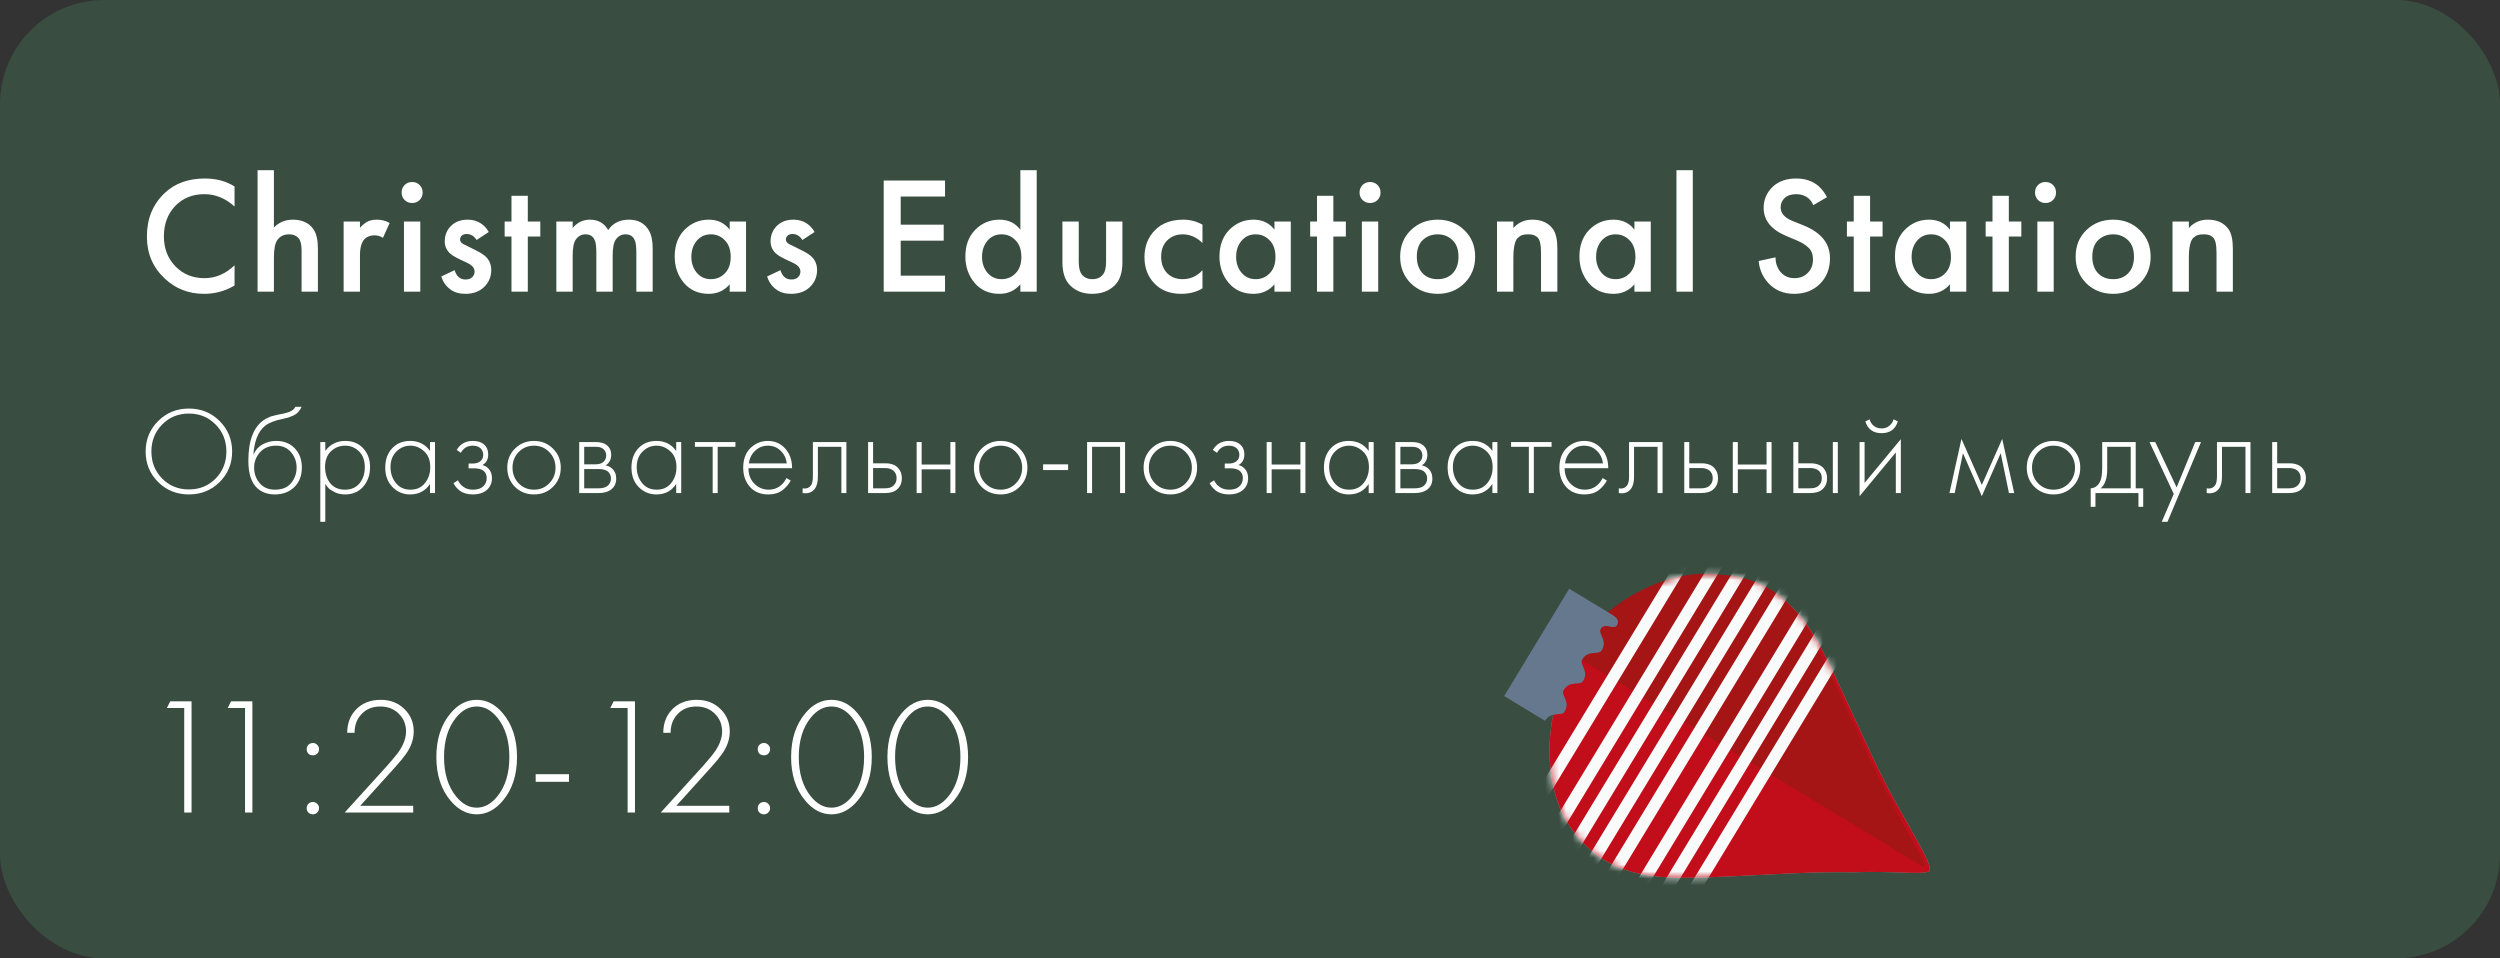 <?xml version="1.0" encoding="UTF-8"?> <svg xmlns="http://www.w3.org/2000/svg" width="360" height="138" viewBox="0 0 360 138" fill="none"><rect x="0" y="0" width="360" height="138" fill="#333333" stroke="none"/> <rect width="360" height="138" rx="15" fill="#394D41"></rect> <path d="M33.776 26.856V29.736C32.464 28.552 31.016 27.96 29.432 27.96C27.704 27.96 26.296 28.536 25.208 29.688C24.136 30.824 23.6 32.28 23.6 34.056C23.6 35.768 24.152 37.2 25.256 38.352C26.36 39.488 27.76 40.056 29.456 40.056C31.04 40.056 32.48 39.44 33.776 38.208V41.112C32.432 41.912 30.968 42.312 29.384 42.312C27.16 42.312 25.272 41.576 23.72 40.104C22.008 38.504 21.152 36.488 21.152 34.056C21.152 31.496 22.008 29.408 23.72 27.792C25.192 26.4 27.12 25.704 29.504 25.704C31.152 25.704 32.576 26.088 33.776 26.856ZM37.091 42V24.504H39.443V32.76C40.179 32.008 41.083 31.632 42.155 31.632C43.499 31.632 44.491 32.088 45.131 33C45.563 33.624 45.779 34.56 45.779 35.808V42H43.427V36.024C43.427 35.192 43.275 34.608 42.971 34.272C42.651 33.92 42.211 33.744 41.651 33.744C40.883 33.744 40.307 34.024 39.923 34.584C39.603 35.048 39.443 35.896 39.443 37.128V42H37.091ZM49.483 42V31.896H51.835V32.808C52.139 32.456 52.467 32.176 52.819 31.968C53.203 31.744 53.683 31.632 54.259 31.632C54.947 31.632 55.563 31.792 56.107 32.112L55.147 34.248C54.763 34.008 54.363 33.888 53.947 33.888C53.323 33.888 52.835 34.072 52.483 34.44C52.051 34.904 51.835 35.68 51.835 36.768V42H49.483ZM58.171 31.896H60.523V42H58.171V31.896ZM58.267 28.8C57.979 28.512 57.835 28.152 57.835 27.72C57.835 27.288 57.979 26.928 58.267 26.64C58.555 26.352 58.915 26.208 59.347 26.208C59.779 26.208 60.139 26.352 60.427 26.64C60.715 26.928 60.859 27.288 60.859 27.72C60.859 28.152 60.715 28.512 60.427 28.8C60.139 29.088 59.779 29.232 59.347 29.232C58.915 29.232 58.555 29.088 58.267 28.8ZM70.38 33.408L68.628 34.56C68.276 33.984 67.796 33.696 67.188 33.696C66.884 33.696 66.644 33.784 66.468 33.96C66.324 34.104 66.252 34.28 66.252 34.488C66.252 34.728 66.364 34.92 66.588 35.064C66.636 35.096 66.684 35.128 66.732 35.16C66.78 35.176 66.868 35.216 66.996 35.28C67.124 35.344 67.252 35.408 67.38 35.472L68.58 36.072C69.252 36.408 69.724 36.72 69.996 37.008C70.492 37.504 70.74 38.128 70.74 38.88C70.74 39.776 70.444 40.544 69.852 41.184C69.164 41.936 68.22 42.312 67.02 42.312C66.124 42.312 65.396 42.096 64.836 41.664C64.228 41.216 63.796 40.6 63.54 39.816L65.46 38.904C65.62 39.368 65.804 39.688 66.012 39.864C66.268 40.12 66.612 40.248 67.044 40.248C67.46 40.248 67.78 40.136 68.004 39.912C68.228 39.688 68.34 39.424 68.34 39.12C68.34 38.832 68.236 38.576 68.028 38.352C67.804 38.128 67.468 37.92 67.02 37.728L66.156 37.32C65.484 37 65.02 36.712 64.764 36.456C64.284 35.992 64.044 35.424 64.044 34.752C64.044 33.904 64.324 33.184 64.884 32.592C65.492 31.952 66.316 31.632 67.356 31.632C68.076 31.632 68.7 31.808 69.228 32.16C69.708 32.464 70.092 32.88 70.38 33.408ZM77.804 34.056H76.004V42H73.652V34.056H72.668V31.896H73.652V28.2H76.004V31.896H77.804V34.056ZM80.113 42V31.896H82.465V32.832C83.121 32.032 83.953 31.632 84.961 31.632C86.129 31.632 87.001 32.128 87.577 33.12C88.265 32.128 89.265 31.632 90.577 31.632C91.889 31.632 92.849 32.16 93.457 33.216C93.809 33.84 93.985 34.688 93.985 35.76V42H91.633V36.432C91.633 35.552 91.561 34.952 91.417 34.632C91.193 34.04 90.745 33.744 90.073 33.744C89.497 33.744 89.033 33.992 88.681 34.488C88.377 34.92 88.225 35.688 88.225 36.792V42H85.873V36.432C85.873 35.552 85.801 34.952 85.657 34.632C85.433 34.04 84.985 33.744 84.313 33.744C83.737 33.744 83.273 33.992 82.921 34.488C82.617 34.92 82.465 35.688 82.465 36.792V42H80.113ZM105.076 33.072V31.896H107.428V42H105.076V40.944C104.292 41.856 103.284 42.312 102.052 42.312C100.564 42.312 99.372 41.784 98.476 40.728C97.596 39.672 97.156 38.408 97.156 36.936C97.156 35.336 97.628 34.056 98.572 33.096C99.532 32.12 100.7 31.632 102.076 31.632C103.34 31.632 104.34 32.112 105.076 33.072ZM102.364 33.744C101.532 33.744 100.852 34.056 100.324 34.68C99.812 35.304 99.556 36.072 99.556 36.984C99.556 37.88 99.812 38.64 100.324 39.264C100.852 39.888 101.532 40.2 102.364 40.2C103.164 40.2 103.836 39.92 104.38 39.36C104.94 38.8 105.22 38.016 105.22 37.008C105.22 35.968 104.94 35.168 104.38 34.608C103.836 34.032 103.164 33.744 102.364 33.744ZM117.299 33.408L115.547 34.56C115.195 33.984 114.715 33.696 114.107 33.696C113.803 33.696 113.563 33.784 113.387 33.96C113.243 34.104 113.171 34.28 113.171 34.488C113.171 34.728 113.283 34.92 113.507 35.064C113.555 35.096 113.603 35.128 113.651 35.16C113.699 35.176 113.787 35.216 113.915 35.28C114.043 35.344 114.171 35.408 114.299 35.472L115.499 36.072C116.171 36.408 116.643 36.72 116.915 37.008C117.411 37.504 117.659 38.128 117.659 38.88C117.659 39.776 117.363 40.544 116.771 41.184C116.083 41.936 115.139 42.312 113.939 42.312C113.043 42.312 112.315 42.096 111.755 41.664C111.147 41.216 110.715 40.6 110.459 39.816L112.379 38.904C112.539 39.368 112.723 39.688 112.931 39.864C113.187 40.12 113.531 40.248 113.963 40.248C114.379 40.248 114.699 40.136 114.923 39.912C115.147 39.688 115.259 39.424 115.259 39.12C115.259 38.832 115.155 38.576 114.947 38.352C114.723 38.128 114.387 37.92 113.939 37.728L113.075 37.32C112.403 37 111.939 36.712 111.683 36.456C111.203 35.992 110.963 35.424 110.963 34.752C110.963 33.904 111.243 33.184 111.803 32.592C112.411 31.952 113.235 31.632 114.275 31.632C114.995 31.632 115.619 31.808 116.147 32.16C116.627 32.464 117.011 32.88 117.299 33.408ZM136.085 25.992V28.296H129.701V32.352H135.893V34.656H129.701V39.696H136.085V42H127.253V25.992H136.085ZM146.933 33.072V24.504H149.285V42H146.933V40.944C146.149 41.856 145.141 42.312 143.909 42.312C142.421 42.312 141.229 41.784 140.333 40.728C139.453 39.672 139.013 38.408 139.013 36.936C139.013 35.336 139.485 34.056 140.429 33.096C141.389 32.12 142.557 31.632 143.933 31.632C145.197 31.632 146.197 32.112 146.933 33.072ZM144.221 33.744C143.389 33.744 142.709 34.056 142.181 34.68C141.669 35.304 141.413 36.072 141.413 36.984C141.413 37.88 141.669 38.64 142.181 39.264C142.709 39.888 143.389 40.2 144.221 40.2C145.021 40.2 145.693 39.92 146.237 39.36C146.797 38.8 147.077 38.016 147.077 37.008C147.077 35.968 146.797 35.168 146.237 34.608C145.693 34.032 145.021 33.744 144.221 33.744ZM152.987 31.896H155.339V37.68C155.339 38.528 155.483 39.136 155.771 39.504C156.123 39.968 156.635 40.2 157.307 40.2C157.979 40.2 158.491 39.968 158.843 39.504C159.131 39.136 159.275 38.528 159.275 37.68V31.896H161.627V37.752C161.627 39.24 161.267 40.344 160.547 41.064C159.715 41.896 158.619 42.312 157.259 42.312C155.947 42.312 154.883 41.896 154.067 41.064C153.347 40.344 152.987 39.24 152.987 37.752V31.896ZM173.156 32.352V34.992C172.308 34.16 171.356 33.744 170.3 33.744C169.404 33.744 168.66 34.04 168.068 34.632C167.492 35.208 167.204 35.984 167.204 36.96C167.204 37.968 167.508 38.776 168.116 39.384C168.692 39.928 169.404 40.2 170.252 40.2C171.42 40.2 172.388 39.768 173.156 38.904V41.52C172.308 42.048 171.284 42.312 170.084 42.312C168.468 42.312 167.188 41.816 166.244 40.824C165.284 39.832 164.804 38.568 164.804 37.032C164.804 35.448 165.316 34.144 166.34 33.12C167.332 32.128 168.684 31.632 170.396 31.632C171.372 31.632 172.292 31.872 173.156 32.352ZM183.523 33.072V31.896H185.875V42H183.523V40.944C182.739 41.856 181.731 42.312 180.499 42.312C179.011 42.312 177.819 41.784 176.923 40.728C176.043 39.672 175.603 38.408 175.603 36.936C175.603 35.336 176.075 34.056 177.019 33.096C177.979 32.12 179.147 31.632 180.523 31.632C181.787 31.632 182.787 32.112 183.523 33.072ZM180.811 33.744C179.979 33.744 179.299 34.056 178.771 34.68C178.259 35.304 178.003 36.072 178.003 36.984C178.003 37.88 178.259 38.64 178.771 39.264C179.299 39.888 179.979 40.2 180.811 40.2C181.611 40.2 182.283 39.92 182.827 39.36C183.387 38.8 183.667 38.016 183.667 37.008C183.667 35.968 183.387 35.168 182.827 34.608C182.283 34.032 181.611 33.744 180.811 33.744ZM193.801 34.056H192.001V42H189.649V34.056H188.665V31.896H189.649V28.2H192.001V31.896H193.801V34.056ZM196.11 31.896H198.462V42H196.11V31.896ZM196.206 28.8C195.918 28.512 195.774 28.152 195.774 27.72C195.774 27.288 195.918 26.928 196.206 26.64C196.494 26.352 196.854 26.208 197.286 26.208C197.718 26.208 198.078 26.352 198.366 26.64C198.654 26.928 198.798 27.288 198.798 27.72C198.798 28.152 198.654 28.512 198.366 28.8C198.078 29.088 197.718 29.232 197.286 29.232C196.854 29.232 196.494 29.088 196.206 28.8ZM203.158 33.144C204.198 32.136 205.486 31.632 207.022 31.632C208.558 31.632 209.838 32.136 210.862 33.144C211.902 34.136 212.422 35.408 212.422 36.96C212.422 38.496 211.902 39.776 210.862 40.8C209.838 41.808 208.558 42.312 207.022 42.312C205.486 42.312 204.198 41.808 203.158 40.8C202.134 39.776 201.622 38.496 201.622 36.96C201.622 35.408 202.134 34.136 203.158 33.144ZM204.838 39.336C205.382 39.912 206.11 40.2 207.022 40.2C207.934 40.2 208.662 39.912 209.206 39.336C209.75 38.744 210.022 37.96 210.022 36.984C210.022 35.912 209.726 35.104 209.134 34.56C208.558 34.016 207.854 33.744 207.022 33.744C206.19 33.744 205.478 34.016 204.886 34.56C204.31 35.104 204.022 35.912 204.022 36.984C204.022 37.96 204.294 38.744 204.838 39.336ZM215.572 42V31.896H217.924V32.832C218.644 32.032 219.556 31.632 220.66 31.632C221.988 31.632 222.98 32.088 223.636 33C224.052 33.592 224.26 34.528 224.26 35.808V42H221.908V36.384C221.908 35.776 221.86 35.28 221.764 34.896C221.668 34.512 221.516 34.248 221.308 34.104C221.1 33.944 220.908 33.848 220.732 33.816C220.572 33.768 220.348 33.744 220.06 33.744C219.724 33.744 219.452 33.776 219.244 33.84C219.052 33.888 218.836 34.016 218.596 34.224C218.372 34.416 218.204 34.76 218.092 35.256C217.98 35.736 217.924 36.368 217.924 37.152V42H215.572ZM235.357 33.072V31.896H237.709V42H235.357V40.944C234.573 41.856 233.565 42.312 232.333 42.312C230.845 42.312 229.653 41.784 228.757 40.728C227.877 39.672 227.437 38.408 227.437 36.936C227.437 35.336 227.909 34.056 228.853 33.096C229.813 32.12 230.981 31.632 232.357 31.632C233.621 31.632 234.621 32.112 235.357 33.072ZM232.645 33.744C231.813 33.744 231.133 34.056 230.605 34.68C230.093 35.304 229.837 36.072 229.837 36.984C229.837 37.88 230.093 38.64 230.605 39.264C231.133 39.888 231.813 40.2 232.645 40.2C233.445 40.2 234.117 39.92 234.661 39.36C235.221 38.8 235.501 38.016 235.501 37.008C235.501 35.968 235.221 35.168 234.661 34.608C234.117 34.032 233.445 33.744 232.645 33.744ZM241.411 24.504H243.763V42H241.411V24.504ZM263.085 28.392L261.117 29.544C260.957 29.16 260.717 28.824 260.397 28.536C259.917 28.152 259.341 27.96 258.669 27.96C257.949 27.96 257.389 28.144 256.989 28.512C256.605 28.88 256.413 29.336 256.413 29.88C256.413 30.712 256.989 31.36 258.141 31.824L259.749 32.472C262.261 33.496 263.517 35.064 263.517 37.176C263.517 38.696 263.029 39.936 262.053 40.896C261.093 41.84 259.861 42.312 258.357 42.312C256.805 42.312 255.549 41.776 254.589 40.704C253.805 39.824 253.357 38.784 253.245 37.584L255.669 37.056C255.669 37.824 255.893 38.504 256.341 39.096C256.853 39.736 257.549 40.056 258.429 40.056C259.181 40.056 259.805 39.808 260.301 39.312C260.813 38.816 261.069 38.168 261.069 37.368C261.069 36.632 260.853 36.064 260.421 35.664C260.005 35.264 259.453 34.92 258.765 34.632L257.229 33.984C255.053 33.072 253.965 31.72 253.965 29.928C253.965 28.776 254.381 27.784 255.213 26.952C256.061 26.12 257.205 25.704 258.645 25.704C259.941 25.704 261.013 26.064 261.861 26.784C262.357 27.232 262.765 27.768 263.085 28.392ZM271.092 34.056H269.292V42H266.94V34.056H265.956V31.896H266.94V28.2H269.292V31.896H271.092V34.056ZM280.793 33.072V31.896H283.145V42H280.793V40.944C280.009 41.856 279.001 42.312 277.769 42.312C276.281 42.312 275.089 41.784 274.193 40.728C273.313 39.672 272.873 38.408 272.873 36.936C272.873 35.336 273.345 34.056 274.289 33.096C275.249 32.12 276.417 31.632 277.793 31.632C279.057 31.632 280.057 32.112 280.793 33.072ZM278.081 33.744C277.249 33.744 276.569 34.056 276.041 34.68C275.529 35.304 275.273 36.072 275.273 36.984C275.273 37.88 275.529 38.64 276.041 39.264C276.569 39.888 277.249 40.2 278.081 40.2C278.881 40.2 279.553 39.92 280.097 39.36C280.657 38.8 280.937 38.016 280.937 37.008C280.937 35.968 280.657 35.168 280.097 34.608C279.553 34.032 278.881 33.744 278.081 33.744ZM291.071 34.056H289.271V42H286.919V34.056H285.935V31.896H286.919V28.2H289.271V31.896H291.071V34.056ZM293.38 31.896H295.732V42H293.38V31.896ZM293.476 28.8C293.188 28.512 293.044 28.152 293.044 27.72C293.044 27.288 293.188 26.928 293.476 26.64C293.764 26.352 294.124 26.208 294.556 26.208C294.988 26.208 295.348 26.352 295.636 26.64C295.924 26.928 296.068 27.288 296.068 27.72C296.068 28.152 295.924 28.512 295.636 28.8C295.348 29.088 294.988 29.232 294.556 29.232C294.124 29.232 293.764 29.088 293.476 28.8ZM300.428 33.144C301.468 32.136 302.756 31.632 304.292 31.632C305.828 31.632 307.108 32.136 308.132 33.144C309.172 34.136 309.692 35.408 309.692 36.96C309.692 38.496 309.172 39.776 308.132 40.8C307.108 41.808 305.828 42.312 304.292 42.312C302.756 42.312 301.468 41.808 300.428 40.8C299.404 39.776 298.892 38.496 298.892 36.96C298.892 35.408 299.404 34.136 300.428 33.144ZM302.108 39.336C302.652 39.912 303.38 40.2 304.292 40.2C305.204 40.2 305.932 39.912 306.476 39.336C307.02 38.744 307.292 37.96 307.292 36.984C307.292 35.912 306.996 35.104 306.404 34.56C305.828 34.016 305.124 33.744 304.292 33.744C303.46 33.744 302.748 34.016 302.156 34.56C301.58 35.104 301.292 35.912 301.292 36.984C301.292 37.96 301.564 38.744 302.108 39.336ZM312.843 42V31.896H315.195V32.832C315.915 32.032 316.827 31.632 317.931 31.632C319.259 31.632 320.251 32.088 320.907 33C321.323 33.592 321.531 34.528 321.531 35.808V42H319.179V36.384C319.179 35.776 319.131 35.28 319.035 34.896C318.939 34.512 318.787 34.248 318.579 34.104C318.371 33.944 318.179 33.848 318.003 33.816C317.843 33.768 317.619 33.744 317.331 33.744C316.995 33.744 316.723 33.776 316.515 33.84C316.323 33.888 316.107 34.016 315.867 34.224C315.643 34.416 315.475 34.76 315.363 35.256C315.251 35.736 315.195 36.368 315.195 37.152V42H312.843Z" fill="white"></path> <path d="M26.528 117V101.952H24.032L24.512 100.992H27.584V117H26.528ZM35.287 117V101.952H32.791L33.271 100.992H36.343V117H35.287ZM44.404 108.528C44.243 108.352 44.163 108.136 44.163 107.88C44.163 107.624 44.243 107.416 44.404 107.256C44.58 107.08 44.795 106.992 45.051 106.992C45.307 106.992 45.516 107.08 45.675 107.256C45.852 107.416 45.94 107.624 45.94 107.88C45.94 108.136 45.852 108.352 45.675 108.528C45.516 108.688 45.307 108.768 45.051 108.768C44.795 108.768 44.58 108.688 44.404 108.528ZM44.404 117C44.243 116.84 44.163 116.632 44.163 116.376C44.163 116.12 44.243 115.912 44.404 115.752C44.58 115.576 44.795 115.488 45.051 115.488C45.307 115.488 45.516 115.576 45.675 115.752C45.852 115.912 45.94 116.12 45.94 116.376C45.94 116.632 45.852 116.84 45.675 117C45.516 117.176 45.307 117.264 45.051 117.264C44.795 117.264 44.58 117.176 44.404 117ZM59.503 117H49.639L55.783 110.232C56.631 109.272 57.215 108.552 57.535 108.072C58.159 107.112 58.471 106.2 58.471 105.336C58.471 104.312 58.119 103.456 57.415 102.768C56.727 102.08 55.839 101.736 54.751 101.736C53.599 101.736 52.679 102.128 51.991 102.912C51.367 103.6 51.055 104.472 51.055 105.528H49.999C49.999 104.168 50.423 103.048 51.271 102.168C52.167 101.24 53.351 100.776 54.823 100.776C56.199 100.776 57.335 101.216 58.231 102.096C59.127 102.96 59.575 104.04 59.575 105.336C59.575 106.472 59.191 107.568 58.423 108.624C58.055 109.136 57.583 109.712 57.007 110.352L51.871 116.04H59.503V117ZM64.876 102.72C65.948 101.424 67.204 100.776 68.644 100.776C70.084 100.776 71.34 101.424 72.412 102.72C73.772 104.336 74.451 106.432 74.451 109.008C74.451 111.584 73.772 113.68 72.412 115.296C71.308 116.608 70.052 117.264 68.644 117.264C67.236 117.264 65.98 116.608 64.876 115.296C63.516 113.68 62.836 111.584 62.836 109.008C62.836 106.432 63.516 104.336 64.876 102.72ZM65.668 114.672C66.547 115.76 67.54 116.304 68.644 116.304C69.748 116.304 70.74 115.76 71.62 114.672C72.772 113.248 73.347 111.36 73.347 109.008C73.347 106.656 72.772 104.768 71.62 103.344C70.755 102.272 69.763 101.736 68.644 101.736C67.523 101.736 66.531 102.272 65.668 103.344C64.516 104.768 63.94 106.656 63.94 109.008C63.94 111.36 64.516 113.248 65.668 114.672ZM77.136 112.584V111.48H81.936V112.584H77.136ZM90.379 117V101.952H87.883L88.363 100.992H91.435V117H90.379ZM105.016 117H95.152L101.296 110.232C102.144 109.272 102.728 108.552 103.048 108.072C103.672 107.112 103.984 106.2 103.984 105.336C103.984 104.312 103.632 103.456 102.928 102.768C102.24 102.08 101.352 101.736 100.264 101.736C99.112 101.736 98.192 102.128 97.504 102.912C96.88 103.6 96.568 104.472 96.568 105.528H95.512C95.512 104.168 95.936 103.048 96.784 102.168C97.68 101.24 98.864 100.776 100.336 100.776C101.712 100.776 102.848 101.216 103.744 102.096C104.64 102.96 105.088 104.04 105.088 105.336C105.088 106.472 104.704 107.568 103.936 108.624C103.568 109.136 103.096 109.712 102.52 110.352L97.384 116.04H105.016V117ZM109.356 108.528C109.196 108.352 109.116 108.136 109.116 107.88C109.116 107.624 109.196 107.416 109.356 107.256C109.532 107.08 109.748 106.992 110.004 106.992C110.26 106.992 110.468 107.08 110.628 107.256C110.804 107.416 110.892 107.624 110.892 107.88C110.892 108.136 110.804 108.352 110.628 108.528C110.468 108.688 110.26 108.768 110.004 108.768C109.748 108.768 109.532 108.688 109.356 108.528ZM109.356 117C109.196 116.84 109.116 116.632 109.116 116.376C109.116 116.12 109.196 115.912 109.356 115.752C109.532 115.576 109.748 115.488 110.004 115.488C110.26 115.488 110.468 115.576 110.628 115.752C110.804 115.912 110.892 116.12 110.892 116.376C110.892 116.632 110.804 116.84 110.628 117C110.468 117.176 110.26 117.264 110.004 117.264C109.748 117.264 109.532 117.176 109.356 117ZM115.96 102.72C117.032 101.424 118.288 100.776 119.728 100.776C121.168 100.776 122.424 101.424 123.496 102.72C124.856 104.336 125.536 106.432 125.536 109.008C125.536 111.584 124.856 113.68 123.496 115.296C122.392 116.608 121.136 117.264 119.728 117.264C118.32 117.264 117.064 116.608 115.96 115.296C114.6 113.68 113.92 111.584 113.92 109.008C113.92 106.432 114.6 104.336 115.96 102.72ZM116.752 114.672C117.632 115.76 118.624 116.304 119.728 116.304C120.832 116.304 121.824 115.76 122.704 114.672C123.856 113.248 124.432 111.36 124.432 109.008C124.432 106.656 123.856 104.768 122.704 103.344C121.84 102.272 120.848 101.736 119.728 101.736C118.608 101.736 117.616 102.272 116.752 103.344C115.6 104.768 115.024 106.656 115.024 109.008C115.024 111.36 115.6 113.248 116.752 114.672ZM129.828 102.72C130.9 101.424 132.156 100.776 133.596 100.776C135.036 100.776 136.292 101.424 137.364 102.72C138.724 104.336 139.404 106.432 139.404 109.008C139.404 111.584 138.724 113.68 137.364 115.296C136.26 116.608 135.004 117.264 133.596 117.264C132.188 117.264 130.932 116.608 129.828 115.296C128.468 113.68 127.788 111.584 127.788 109.008C127.788 106.432 128.468 104.336 129.828 102.72ZM130.62 114.672C131.5 115.76 132.492 116.304 133.596 116.304C134.7 116.304 135.692 115.76 136.572 114.672C137.724 113.248 138.3 111.36 138.3 109.008C138.3 106.656 137.724 104.768 136.572 103.344C135.708 102.272 134.716 101.736 133.596 101.736C132.476 101.736 131.484 102.272 130.62 103.344C129.468 104.768 128.892 106.656 128.892 109.008C128.892 111.36 129.468 113.248 130.62 114.672Z" fill="white"></path> <path d="M22.772 60.632C23.972 59.432 25.448 58.832 27.2 58.832C28.952 58.832 30.428 59.432 31.628 60.632C32.828 61.832 33.428 63.296 33.428 65.024C33.428 66.752 32.828 68.216 31.628 69.416C30.428 70.604 28.952 71.198 27.2 71.198C25.448 71.198 23.972 70.604 22.772 69.416C21.572 68.216 20.972 66.752 20.972 65.024C20.972 63.296 21.572 61.832 22.772 60.632ZM23.348 68.912C24.38 69.956 25.664 70.478 27.2 70.478C28.736 70.478 30.02 69.956 31.052 68.912C32.084 67.856 32.6 66.56 32.6 65.024C32.6 63.476 32.084 62.18 31.052 61.136C30.02 60.08 28.736 59.552 27.2 59.552C25.664 59.552 24.38 60.08 23.348 61.136C22.316 62.18 21.8 63.476 21.8 65.024C21.8 66.56 22.316 67.856 23.348 68.912ZM36.502 65.402H36.538C36.815 64.766 37.246 64.292 37.834 63.98C38.434 63.656 39.077 63.494 39.761 63.494C40.877 63.494 41.77 63.848 42.443 64.556C43.127 65.264 43.468 66.188 43.468 67.328C43.468 68.504 43.102 69.446 42.37 70.154C41.639 70.85 40.715 71.198 39.599 71.198C38.542 71.198 37.684 70.892 37.025 70.28C36.184 69.488 35.764 68.18 35.764 66.356C35.764 63.404 36.532 61.43 38.069 60.434C38.212 60.338 38.368 60.254 38.536 60.182C38.705 60.098 38.849 60.032 38.968 59.984C39.1 59.936 39.275 59.888 39.49 59.84C39.706 59.78 39.862 59.744 39.959 59.732C40.054 59.708 40.222 59.672 40.462 59.624C40.715 59.576 40.864 59.546 40.913 59.534C41.8 59.342 42.34 59.024 42.532 58.58H43.432C43.3 58.88 43.133 59.138 42.928 59.354C42.736 59.558 42.496 59.726 42.209 59.858C41.932 59.978 41.699 60.068 41.507 60.128C41.327 60.176 41.081 60.236 40.769 60.308C39.581 60.548 38.722 60.878 38.194 61.298C37.642 61.742 37.228 62.342 36.953 63.098C36.688 63.854 36.538 64.622 36.502 65.402ZM39.599 70.514C40.63 70.514 41.404 70.196 41.92 69.56C42.449 68.912 42.712 68.168 42.712 67.328C42.712 66.488 42.449 65.756 41.92 65.132C41.392 64.496 40.672 64.178 39.761 64.178C38.776 64.178 38.002 64.496 37.438 65.132C36.874 65.768 36.593 66.5 36.593 67.328C36.593 68.132 36.827 68.84 37.294 69.452C37.834 70.16 38.602 70.514 39.599 70.514ZM46.844 69.686V75.14H46.124V63.656H46.844V64.934C47.552 63.974 48.512 63.494 49.724 63.494C50.804 63.494 51.668 63.854 52.316 64.574C52.964 65.282 53.288 66.182 53.288 67.274C53.288 68.39 52.958 69.326 52.298 70.082C51.65 70.826 50.78 71.198 49.688 71.198C49.136 71.198 48.638 71.09 48.194 70.874C47.75 70.646 47.444 70.442 47.276 70.262C47.108 70.07 46.964 69.878 46.844 69.686ZM47.564 69.596C48.068 70.208 48.77 70.514 49.67 70.514C50.57 70.514 51.272 70.208 51.776 69.596C52.28 68.984 52.532 68.21 52.532 67.274C52.532 66.302 52.256 65.546 51.704 65.006C51.152 64.454 50.48 64.178 49.688 64.178C48.908 64.178 48.23 64.448 47.654 64.988C47.09 65.528 46.808 66.278 46.808 67.238C46.808 68.186 47.06 68.972 47.564 69.596ZM61.921 64.934V63.656H62.641V71H61.921V69.686C61.261 70.694 60.307 71.198 59.059 71.198C58.063 71.198 57.217 70.844 56.521 70.136C55.825 69.428 55.477 68.492 55.477 67.328C55.477 66.188 55.807 65.264 56.467 64.556C57.127 63.848 57.991 63.494 59.059 63.494C60.283 63.494 61.237 63.974 61.921 64.934ZM59.095 64.178C58.315 64.178 57.643 64.46 57.079 65.024C56.515 65.576 56.233 66.326 56.233 67.274C56.233 68.15 56.491 68.912 57.007 69.56C57.523 70.196 58.225 70.514 59.113 70.514C59.989 70.514 60.679 70.202 61.183 69.578C61.699 68.942 61.957 68.174 61.957 67.274C61.957 66.278 61.663 65.516 61.075 64.988C60.487 64.448 59.827 64.178 59.095 64.178ZM66.361 65.204L65.766 64.79C66.27 63.926 67.044 63.494 68.088 63.494C68.796 63.494 69.337 63.668 69.709 64.016C70.105 64.364 70.302 64.838 70.302 65.438C70.302 66.158 70.02 66.668 69.457 66.968C69.781 67.04 70.069 67.202 70.32 67.454C70.668 67.802 70.843 68.27 70.843 68.858C70.843 69.614 70.555 70.214 69.978 70.658C69.499 71.018 68.874 71.198 68.106 71.198C67.314 71.198 66.672 71.012 66.18 70.64C65.784 70.316 65.49 69.962 65.299 69.578L65.947 69.164C66.126 69.56 66.385 69.872 66.721 70.1C67.093 70.376 67.555 70.514 68.106 70.514C68.719 70.514 69.186 70.376 69.51 70.1C69.894 69.788 70.087 69.368 70.087 68.84C70.087 68.372 69.918 68.012 69.582 67.76C69.294 67.544 68.844 67.436 68.233 67.436H67.477V66.752H68.034C68.502 66.752 68.868 66.65 69.132 66.446C69.433 66.206 69.582 65.894 69.582 65.51C69.582 65.126 69.457 64.808 69.204 64.556C68.928 64.304 68.55 64.178 68.07 64.178C67.302 64.178 66.733 64.52 66.361 65.204ZM74.144 64.61C74.888 63.866 75.806 63.494 76.898 63.494C77.99 63.494 78.902 63.866 79.634 64.61C80.378 65.342 80.75 66.254 80.75 67.346C80.75 68.438 80.378 69.356 79.634 70.1C78.902 70.832 77.99 71.198 76.898 71.198C75.806 71.198 74.888 70.832 74.144 70.1C73.412 69.356 73.046 68.438 73.046 67.346C73.046 66.254 73.412 65.342 74.144 64.61ZM74.684 69.596C75.284 70.208 76.022 70.514 76.898 70.514C77.774 70.514 78.506 70.208 79.094 69.596C79.694 68.984 79.994 68.234 79.994 67.346C79.994 66.458 79.694 65.708 79.094 65.096C78.506 64.484 77.774 64.178 76.898 64.178C76.022 64.178 75.284 64.484 74.684 65.096C74.096 65.708 73.802 66.458 73.802 67.346C73.802 68.234 74.096 68.984 74.684 69.596ZM83.405 63.656H85.799C86.483 63.656 87.005 63.8 87.365 64.088C87.797 64.436 88.013 64.904 88.013 65.492C88.013 66.164 87.743 66.674 87.203 67.022C87.539 67.07 87.839 67.208 88.103 67.436C88.523 67.808 88.733 68.3 88.733 68.912C88.733 69.596 88.487 70.124 87.995 70.496C87.563 70.832 86.963 71 86.195 71H83.405V63.656ZM84.125 66.86H85.799C86.243 66.86 86.591 66.758 86.843 66.554C87.143 66.314 87.293 65.99 87.293 65.582C87.293 65.186 87.143 64.868 86.843 64.628C86.603 64.436 86.255 64.34 85.799 64.34H84.125V66.86ZM84.125 70.316H86.195C86.747 70.316 87.167 70.208 87.455 69.992C87.803 69.728 87.977 69.362 87.977 68.894C87.977 68.462 87.815 68.12 87.491 67.868C87.203 67.652 86.771 67.544 86.195 67.544H84.125V70.316ZM97.374 64.934V63.656H98.094V71H97.374V69.686C96.714 70.694 95.76 71.198 94.512 71.198C93.516 71.198 92.67 70.844 91.974 70.136C91.278 69.428 90.93 68.492 90.93 67.328C90.93 66.188 91.26 65.264 91.92 64.556C92.58 63.848 93.444 63.494 94.512 63.494C95.736 63.494 96.69 63.974 97.374 64.934ZM94.548 64.178C93.768 64.178 93.096 64.46 92.532 65.024C91.968 65.576 91.686 66.326 91.686 67.274C91.686 68.15 91.944 68.912 92.46 69.56C92.976 70.196 93.678 70.514 94.566 70.514C95.442 70.514 96.132 70.202 96.636 69.578C97.152 68.942 97.41 68.174 97.41 67.274C97.41 66.278 97.116 65.516 96.528 64.988C95.94 64.448 95.28 64.178 94.548 64.178ZM102.624 71V64.34H100.068V63.656H105.9V64.34H103.344V71H102.624ZM114.06 67.418H107.778C107.778 68.33 108.06 69.074 108.624 69.65C109.2 70.226 109.89 70.514 110.694 70.514C111.27 70.514 111.78 70.364 112.224 70.064C112.668 69.752 113.01 69.344 113.25 68.84L113.862 69.2C113.586 69.728 113.184 70.196 112.656 70.604C112.128 71 111.456 71.198 110.64 71.198C109.524 71.198 108.642 70.838 107.994 70.118C107.346 69.386 107.022 68.468 107.022 67.364C107.022 66.152 107.37 65.204 108.066 64.52C108.774 63.836 109.614 63.494 110.586 63.494C111.582 63.494 112.41 63.86 113.07 64.592C113.73 65.324 114.06 66.266 114.06 67.418ZM107.832 66.734H113.304C113.208 65.99 112.908 65.378 112.404 64.898C111.912 64.418 111.306 64.178 110.586 64.178C109.854 64.178 109.236 64.424 108.732 64.916C108.228 65.396 107.928 66.002 107.832 66.734ZM121.879 63.656V71H121.159V64.34H117.775V68.588C117.775 69.392 117.631 69.986 117.343 70.37C117.019 70.814 116.551 71.036 115.939 71.036C115.867 71.036 115.747 71.024 115.579 71V70.316C115.699 70.34 115.789 70.352 115.849 70.352C116.257 70.352 116.575 70.19 116.803 69.866C116.971 69.602 117.055 69.176 117.055 68.588V63.656H121.879ZM125.006 63.656H125.726V66.716H127.472C128.312 66.716 128.936 66.944 129.344 67.4C129.692 67.784 129.866 68.27 129.866 68.858C129.866 69.518 129.65 70.046 129.218 70.442C128.822 70.814 128.234 71 127.454 71H125.006V63.656ZM125.726 70.316H127.454C127.958 70.316 128.342 70.202 128.606 69.974C128.942 69.698 129.11 69.326 129.11 68.858C129.11 68.366 128.936 67.988 128.588 67.724C128.3 67.508 127.91 67.4 127.418 67.4H125.726V70.316ZM131.997 71V63.656H132.717V66.896H136.857V63.656H137.577V71H136.857V67.58H132.717V71H131.997ZM141.341 64.61C142.085 63.866 143.003 63.494 144.095 63.494C145.187 63.494 146.099 63.866 146.831 64.61C147.575 65.342 147.947 66.254 147.947 67.346C147.947 68.438 147.575 69.356 146.831 70.1C146.099 70.832 145.187 71.198 144.095 71.198C143.003 71.198 142.085 70.832 141.341 70.1C140.609 69.356 140.243 68.438 140.243 67.346C140.243 66.254 140.609 65.342 141.341 64.61ZM141.881 69.596C142.481 70.208 143.219 70.514 144.095 70.514C144.971 70.514 145.703 70.208 146.291 69.596C146.891 68.984 147.191 68.234 147.191 67.346C147.191 66.458 146.891 65.708 146.291 65.096C145.703 64.484 144.971 64.178 144.095 64.178C143.219 64.178 142.481 64.484 141.881 65.096C141.293 65.708 140.999 66.458 140.999 67.346C140.999 68.234 141.293 68.984 141.881 69.596ZM150.206 67.688V66.86H153.806V67.688H150.206ZM156.539 71V63.656H162.011V71H161.291V64.34H157.259V71H156.539ZM165.777 64.61C166.521 63.866 167.439 63.494 168.531 63.494C169.623 63.494 170.535 63.866 171.267 64.61C172.011 65.342 172.383 66.254 172.383 67.346C172.383 68.438 172.011 69.356 171.267 70.1C170.535 70.832 169.623 71.198 168.531 71.198C167.439 71.198 166.521 70.832 165.777 70.1C165.045 69.356 164.679 68.438 164.679 67.346C164.679 66.254 165.045 65.342 165.777 64.61ZM166.317 69.596C166.917 70.208 167.655 70.514 168.531 70.514C169.407 70.514 170.139 70.208 170.727 69.596C171.327 68.984 171.627 68.234 171.627 67.346C171.627 66.458 171.327 65.708 170.727 65.096C170.139 64.484 169.407 64.178 168.531 64.178C167.655 64.178 166.917 64.484 166.317 65.096C165.729 65.708 165.435 66.458 165.435 67.346C165.435 68.234 165.729 68.984 166.317 69.596ZM175.246 65.204L174.652 64.79C175.156 63.926 175.93 63.494 176.974 63.494C177.682 63.494 178.222 63.668 178.594 64.016C178.99 64.364 179.188 64.838 179.188 65.438C179.188 66.158 178.906 66.668 178.342 66.968C178.666 67.04 178.954 67.202 179.206 67.454C179.554 67.802 179.728 68.27 179.728 68.858C179.728 69.614 179.44 70.214 178.864 70.658C178.384 71.018 177.76 71.198 176.992 71.198C176.2 71.198 175.558 71.012 175.066 70.64C174.67 70.316 174.376 69.962 174.184 69.578L174.832 69.164C175.012 69.56 175.27 69.872 175.606 70.1C175.978 70.376 176.44 70.514 176.992 70.514C177.604 70.514 178.072 70.376 178.396 70.1C178.78 69.788 178.972 69.368 178.972 68.84C178.972 68.372 178.804 68.012 178.468 67.76C178.18 67.544 177.73 67.436 177.118 67.436H176.362V66.752H176.92C177.388 66.752 177.754 66.65 178.018 66.446C178.318 66.206 178.468 65.894 178.468 65.51C178.468 65.126 178.342 64.808 178.09 64.556C177.814 64.304 177.436 64.178 176.956 64.178C176.188 64.178 175.618 64.52 175.246 65.204ZM182.399 71V63.656H183.119V66.896H187.259V63.656H187.979V71H187.259V67.58H183.119V71H182.399ZM197.089 64.934V63.656H197.809V71H197.089V69.686C196.429 70.694 195.475 71.198 194.227 71.198C193.231 71.198 192.385 70.844 191.689 70.136C190.993 69.428 190.645 68.492 190.645 67.328C190.645 66.188 190.975 65.264 191.635 64.556C192.295 63.848 193.159 63.494 194.227 63.494C195.451 63.494 196.405 63.974 197.089 64.934ZM194.263 64.178C193.483 64.178 192.811 64.46 192.247 65.024C191.683 65.576 191.401 66.326 191.401 67.274C191.401 68.15 191.659 68.912 192.175 69.56C192.691 70.196 193.393 70.514 194.281 70.514C195.157 70.514 195.847 70.202 196.351 69.578C196.867 68.942 197.125 68.174 197.125 67.274C197.125 66.278 196.831 65.516 196.243 64.988C195.655 64.448 194.995 64.178 194.263 64.178ZM200.934 63.656H203.328C204.012 63.656 204.534 63.8 204.894 64.088C205.326 64.436 205.542 64.904 205.542 65.492C205.542 66.164 205.272 66.674 204.732 67.022C205.068 67.07 205.368 67.208 205.632 67.436C206.052 67.808 206.262 68.3 206.262 68.912C206.262 69.596 206.016 70.124 205.524 70.496C205.092 70.832 204.492 71 203.724 71H200.934V63.656ZM201.654 66.86H203.328C203.772 66.86 204.12 66.758 204.372 66.554C204.672 66.314 204.822 65.99 204.822 65.582C204.822 65.186 204.672 64.868 204.372 64.628C204.132 64.436 203.784 64.34 203.328 64.34H201.654V66.86ZM201.654 70.316H203.724C204.276 70.316 204.696 70.208 204.984 69.992C205.332 69.728 205.506 69.362 205.506 68.894C205.506 68.462 205.344 68.12 205.02 67.868C204.732 67.652 204.3 67.544 203.724 67.544H201.654V70.316ZM214.903 64.934V63.656H215.623V71H214.903V69.686C214.243 70.694 213.289 71.198 212.041 71.198C211.045 71.198 210.199 70.844 209.503 70.136C208.807 69.428 208.459 68.492 208.459 67.328C208.459 66.188 208.789 65.264 209.449 64.556C210.109 63.848 210.973 63.494 212.041 63.494C213.265 63.494 214.219 63.974 214.903 64.934ZM212.077 64.178C211.297 64.178 210.625 64.46 210.061 65.024C209.497 65.576 209.215 66.326 209.215 67.274C209.215 68.15 209.473 68.912 209.989 69.56C210.505 70.196 211.207 70.514 212.095 70.514C212.971 70.514 213.661 70.202 214.165 69.578C214.681 68.942 214.939 68.174 214.939 67.274C214.939 66.278 214.645 65.516 214.057 64.988C213.469 64.448 212.809 64.178 212.077 64.178ZM220.152 71V64.34H217.596V63.656H223.428V64.34H220.872V71H220.152ZM231.589 67.418H225.307C225.307 68.33 225.589 69.074 226.153 69.65C226.729 70.226 227.419 70.514 228.223 70.514C228.799 70.514 229.309 70.364 229.753 70.064C230.197 69.752 230.539 69.344 230.779 68.84L231.391 69.2C231.115 69.728 230.713 70.196 230.185 70.604C229.657 71 228.985 71.198 228.169 71.198C227.053 71.198 226.171 70.838 225.523 70.118C224.875 69.386 224.551 68.468 224.551 67.364C224.551 66.152 224.899 65.204 225.595 64.52C226.303 63.836 227.143 63.494 228.115 63.494C229.111 63.494 229.939 63.86 230.599 64.592C231.259 65.324 231.589 66.266 231.589 67.418ZM225.361 66.734H230.833C230.737 65.99 230.437 65.378 229.933 64.898C229.441 64.418 228.835 64.178 228.115 64.178C227.383 64.178 226.765 64.424 226.261 64.916C225.757 65.396 225.457 66.002 225.361 66.734ZM239.408 63.656V71H238.688V64.34H235.304V68.588C235.304 69.392 235.16 69.986 234.872 70.37C234.548 70.814 234.08 71.036 233.468 71.036C233.396 71.036 233.276 71.024 233.108 71V70.316C233.228 70.34 233.318 70.352 233.378 70.352C233.786 70.352 234.104 70.19 234.332 69.866C234.5 69.602 234.584 69.176 234.584 68.588V63.656H239.408ZM242.534 63.656H243.254V66.716H245C245.84 66.716 246.464 66.944 246.872 67.4C247.22 67.784 247.394 68.27 247.394 68.858C247.394 69.518 247.178 70.046 246.746 70.442C246.35 70.814 245.762 71 244.982 71H242.534V63.656ZM243.254 70.316H244.982C245.486 70.316 245.87 70.202 246.134 69.974C246.47 69.698 246.638 69.326 246.638 68.858C246.638 68.366 246.464 67.988 246.116 67.724C245.828 67.508 245.438 67.4 244.946 67.4H243.254V70.316ZM249.525 71V63.656H250.245V66.896H254.385V63.656H255.105V71H254.385V67.58H250.245V71H249.525ZM258.239 63.656H258.959V66.716H260.705C261.545 66.716 262.169 66.944 262.577 67.4C262.925 67.784 263.099 68.27 263.099 68.858C263.099 69.518 262.883 70.046 262.451 70.442C262.055 70.814 261.467 71 260.687 71H258.239V63.656ZM258.959 70.316H260.687C261.191 70.316 261.575 70.202 261.839 69.974C262.175 69.698 262.343 69.326 262.343 68.858C262.343 68.366 262.169 67.988 261.821 67.724C261.533 67.508 261.143 67.4 260.651 67.4H258.959V70.316ZM263.927 63.656H264.647V71H263.927V63.656ZM267.779 63.656H268.499V69.542L273.719 63.242V71H272.999V65.15L267.779 71.45V63.656ZM268.607 60.686L269.219 60.38C269.315 60.752 269.513 61.064 269.813 61.316C270.125 61.568 270.503 61.694 270.947 61.694C271.391 61.694 271.763 61.568 272.063 61.316C272.375 61.064 272.579 60.752 272.675 60.38L273.287 60.686C272.927 61.814 272.147 62.378 270.947 62.378C269.747 62.378 268.967 61.814 268.607 60.686ZM280.722 71L282.45 63.206L285.384 69.83L288.318 63.206L290.046 71H289.29L288.102 65.258L285.384 71.45L282.666 65.258L281.478 71H280.722ZM292.951 64.61C293.695 63.866 294.613 63.494 295.705 63.494C296.797 63.494 297.709 63.866 298.441 64.61C299.185 65.342 299.557 66.254 299.557 67.346C299.557 68.438 299.185 69.356 298.441 70.1C297.709 70.832 296.797 71.198 295.705 71.198C294.613 71.198 293.695 70.832 292.951 70.1C292.219 69.356 291.853 68.438 291.853 67.346C291.853 66.254 292.219 65.342 292.951 64.61ZM293.491 69.596C294.091 70.208 294.829 70.514 295.705 70.514C296.581 70.514 297.313 70.208 297.901 69.596C298.501 68.984 298.801 68.234 298.801 67.346C298.801 66.458 298.501 65.708 297.901 65.096C297.313 64.484 296.581 64.178 295.705 64.178C294.829 64.178 294.091 64.484 293.491 65.096C292.903 65.708 292.609 66.458 292.609 67.346C292.609 68.234 292.903 68.984 293.491 69.596ZM302.717 63.656H307.541V70.316H308.621V72.98H307.937V71H301.745V72.98H301.061V70.316C301.661 70.28 302.111 69.956 302.411 69.344C302.615 68.924 302.717 68.264 302.717 67.364V63.656ZM306.821 70.316V64.34H303.437V67.58C303.437 68.876 303.125 69.788 302.501 70.316H306.821ZM311.292 75.14L313.02 71.126L309.528 63.656H310.356L313.434 70.19L316.116 63.656H316.944L312.12 75.14H311.292ZM324.068 63.656V71H323.348V64.34H319.964V68.588C319.964 69.392 319.82 69.986 319.532 70.37C319.208 70.814 318.74 71.036 318.128 71.036C318.056 71.036 317.936 71.024 317.768 71V70.316C317.888 70.34 317.978 70.352 318.038 70.352C318.446 70.352 318.764 70.19 318.992 69.866C319.16 69.602 319.244 69.176 319.244 68.588V63.656H324.068ZM327.194 63.656H327.914V66.716H329.66C330.5 66.716 331.124 66.944 331.532 67.4C331.88 67.784 332.054 68.27 332.054 68.858C332.054 69.518 331.838 70.046 331.406 70.442C331.01 70.814 330.422 71 329.642 71H327.194V63.656ZM327.914 70.316H329.642C330.146 70.316 330.53 70.202 330.794 69.974C331.13 69.698 331.298 69.326 331.298 68.858C331.298 68.366 331.124 67.988 330.776 67.724C330.488 67.508 330.098 67.4 329.606 67.4H327.914V70.316Z" fill="white"></path> <path d="M262.615 94.022C266.273 101.268 269.486 109.25 272.854 115.315C276.222 121.379 278.274 124.634 277.828 125.37C277.382 126.106 272.811 125.349 266.612 125.617C259.677 125.44 251.115 126.289 242.999 126.402C234.882 126.515 230.021 124.576 226.207 119.247C222.393 113.919 221.7 103.439 226.604 95.344C231.508 87.248 241.118 83.01 247.607 83.923C254.251 82.918 258.957 86.775 262.615 94.022Z" fill="#6AB2A6"></path> <path d="M262.615 94.022C266.273 101.268 269.486 109.25 272.854 115.315C276.222 121.379 278.274 124.634 277.828 125.37C277.382 126.106 272.811 125.349 266.612 125.617C259.677 125.44 251.115 126.289 242.999 126.402C234.882 126.515 230.021 124.576 226.207 119.247C222.393 113.919 221.7 103.439 226.604 95.344C231.508 87.248 241.118 83.01 247.607 83.923C254.251 82.918 258.957 86.775 262.615 94.022Z" fill="#C20E1A"></path> <path d="M247.314 82.744C240.825 81.831 231.216 86.069 226.312 94.164L277.09 124.927C277.536 124.191 274.748 120.49 272.116 114.871C268.748 108.806 265.535 100.824 261.877 93.578C258.955 86.778 254.249 82.921 247.314 82.744Z" fill="#A61515"></path> <path d="M231.85 88.344C232.347 88.644 233.372 89.154 232.836 90.038C232.39 90.774 231.102 89.58 230.513 90.552C230.067 91.287 231.539 92.179 230.647 93.651C230.201 94.387 228.73 93.495 227.838 94.967C227.392 95.703 228.864 96.595 227.972 98.067C227.526 98.802 226.055 97.911 225.163 99.383C224.717 100.119 226.189 101.01 225.297 102.482C224.851 103.218 223.38 102.326 222.488 103.798L216.601 100.231L225.963 84.777L231.85 88.344Z" fill="#66788D"></path> <mask id="mask0_2021_16467" style="mask-type:alpha" maskUnits="userSpaceOnUse" x="223" y="82" width="55" height="45"> <path d="M262.615 94.022C266.273 101.268 269.486 109.25 272.854 115.315C276.222 121.379 278.274 124.634 277.828 125.37C277.382 126.106 272.811 125.349 266.612 125.617C259.677 125.44 251.115 126.289 242.999 126.402C234.882 126.515 230.021 124.576 226.207 119.247C222.393 113.919 221.7 103.439 226.604 95.344C231.508 87.248 238.765 81.711 247.59 82.769C254.055 82.84 258.957 86.775 262.615 94.022Z" fill="#C20E1A"></path> </mask> <g mask="url(#mask0_2021_16467)"> <path d="M244.84 75.204L218.981 117.888L220.453 118.779L246.312 76.096L244.84 75.204Z" fill="#F9FAFA"></path> <path d="M248.519 77.435L222.66 120.119L224.132 121.01L249.99 78.327L248.519 77.435Z" fill="#F9FAFA"></path> <path d="M251.462 79.218L225.604 121.902L227.075 122.794L252.934 80.11L251.462 79.218Z" fill="#F9FAFA"></path> <path d="M254.406 81.001L228.548 123.685L230.02 124.577L255.878 81.893L254.406 81.001Z" fill="#F9FAFA"></path> <path d="M257.349 82.785L231.49 125.468L232.962 126.36L258.821 83.676L257.349 82.785Z" fill="#F9FAFA"></path> <path d="M261.029 85.014L235.171 127.697L236.643 128.589L262.501 85.905L261.029 85.014Z" fill="#F9FAFA"></path> <path d="M263.973 86.798L238.114 129.481L239.586 130.373L265.444 87.689L263.973 86.798Z" fill="#F9FAFA"></path> <path d="M266.916 88.581L241.058 131.264L242.529 132.156L268.388 89.472L266.916 88.581Z" fill="#F9FAFA"></path> </g> </svg> 